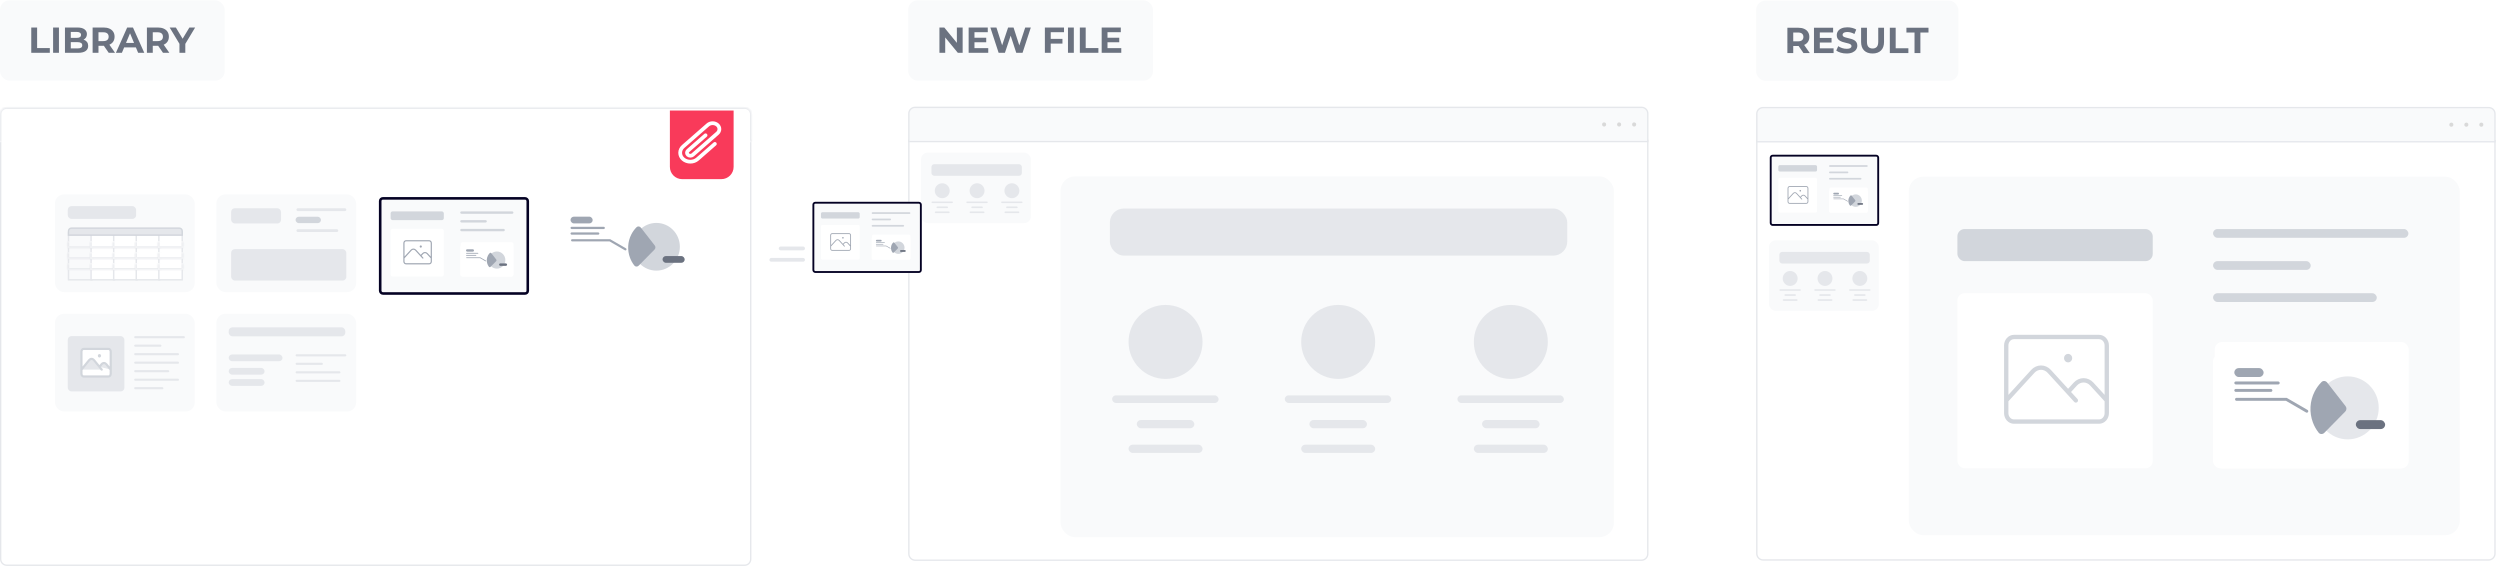 <svg width="1115" height="253" viewBox="0 0 1115 253" fill="none" xmlns="http://www.w3.org/2000/svg">
<rect y="0.157" width="100.207" height="35.805" rx="4.201" fill="#F9FAFB"/>
<path d="M13.943 23.56V12.267H16.556V21.43H22.218V23.56H13.943ZM23.679 23.56V12.267H26.292V23.56H23.679ZM28.972 23.56V12.267H34.489C35.909 12.267 36.974 12.536 37.684 13.074C38.404 13.611 38.765 14.321 38.765 15.203C38.765 15.795 38.62 16.311 38.329 16.752C38.039 17.182 37.641 17.515 37.135 17.752C36.63 17.989 36.049 18.107 35.393 18.107L35.7 17.446C36.409 17.446 37.038 17.564 37.587 17.8C38.136 18.026 38.56 18.365 38.861 18.817C39.173 19.269 39.329 19.822 39.329 20.479C39.329 21.447 38.947 22.205 38.184 22.753C37.42 23.291 36.296 23.56 34.812 23.56H28.972ZM31.57 21.592H34.619C35.296 21.592 35.807 21.484 36.151 21.269C36.506 21.043 36.684 20.688 36.684 20.204C36.684 19.731 36.506 19.381 36.151 19.156C35.807 18.919 35.296 18.801 34.619 18.801H31.376V16.897H34.167C34.801 16.897 35.285 16.79 35.619 16.574C35.963 16.349 36.135 16.01 36.135 15.558C36.135 15.117 35.963 14.789 35.619 14.574C35.285 14.348 34.801 14.235 34.167 14.235H31.57V21.592ZM41.308 23.56V12.267H46.196C47.207 12.267 48.078 12.434 48.809 12.767C49.541 13.09 50.105 13.558 50.503 14.171C50.901 14.784 51.1 15.515 51.1 16.365C51.1 17.204 50.901 17.93 50.503 18.543C50.105 19.145 49.541 19.607 48.809 19.93C48.078 20.253 47.207 20.414 46.196 20.414H42.76L43.921 19.269V23.56H41.308ZM48.487 23.56L45.664 19.462H48.455L51.31 23.56H48.487ZM43.921 19.559L42.76 18.333H46.051C46.858 18.333 47.46 18.161 47.858 17.817C48.256 17.462 48.455 16.978 48.455 16.365C48.455 15.741 48.256 15.257 47.858 14.913C47.46 14.569 46.858 14.396 46.051 14.396H42.76L43.921 13.154V19.559ZM51.687 23.56L56.72 12.267H59.301L64.351 23.56H61.608L57.478 13.59H58.511L54.365 23.56H51.687ZM54.203 21.14L54.897 19.156H60.705L61.415 21.14H54.203ZM65.522 23.56V12.267H70.411C71.422 12.267 72.293 12.434 73.024 12.767C73.755 13.09 74.32 13.558 74.718 14.171C75.116 14.784 75.315 15.515 75.315 16.365C75.315 17.204 75.116 17.93 74.718 18.543C74.32 19.145 73.755 19.607 73.024 19.93C72.293 20.253 71.422 20.414 70.411 20.414H66.974L68.136 19.269V23.56H65.522ZM72.701 23.56L69.878 19.462H72.669L75.525 23.56H72.701ZM68.136 19.559L66.974 18.333H70.265C71.072 18.333 71.674 18.161 72.072 17.817C72.47 17.462 72.669 16.978 72.669 16.365C72.669 15.741 72.47 15.257 72.072 14.913C71.674 14.569 71.072 14.396 70.265 14.396H66.974L68.136 13.154V19.559ZM80.035 23.56V18.946L80.632 20.527L75.663 12.267H78.438L82.245 18.607H80.648L84.471 12.267H87.037L82.068 20.527L82.648 18.946V23.56H80.035Z" fill="#6B7280"/>
<path d="M0.302 62.494H334.823V249.379C334.823 250.88 333.607 252.097 332.106 252.097H3.019C1.518 252.097 0.302 250.88 0.302 249.379V62.494Z" fill="white"/>
<path d="M0.302 62.494H334.823V249.379C334.823 250.88 333.607 252.097 332.106 252.097H3.019C1.518 252.097 0.302 250.88 0.302 249.379V62.494Z" stroke="#E5E7EB" stroke-width="0.604"/>
<g filter="url(#filter0_d_43_4157)">
<rect x="25" y="87.192" width="62.331" height="43.572" rx="4.015" fill="#F9FAFB"/>
</g>
<rect x="30.225" y="91.933" width="30.475" height="5.689" rx="1.631" fill="#E5E7EB"/>
<rect x="30.551" y="103.832" width="10.428" height="20.959" fill="#F9FAFB" stroke="#E5E7EB" stroke-width="0.652"/>
<rect x="40.624" y="103.832" width="10.428" height="20.959" fill="white" stroke="#E5E7EB" stroke-width="0.652"/>
<rect x="50.697" y="103.832" width="10.428" height="20.959" fill="white" stroke="#E5E7EB" stroke-width="0.652"/>
<rect x="60.77" y="103.833" width="10.428" height="20.959" fill="white" stroke="#E5E7EB" stroke-width="0.652"/>
<rect x="70.842" y="103.833" width="10.428" height="20.959" fill="white" stroke="#E5E7EB" stroke-width="0.652"/>
<mask id="path-11-inside-1_43_4157" fill="white">
<path d="M30.225 107.689H41.305V110.478H30.225V107.689Z"/>
</mask>
<path d="M30.225 107.689H41.305V110.478H30.225V107.689Z" fill="#F9FAFB"/>
<path d="M41.305 110.478V111.132H41.959V110.478H41.305ZM30.225 110.478H29.571V111.132H30.225V110.478ZM40.651 107.689V110.478H41.959V107.689H40.651ZM41.305 109.824H30.225V111.132H41.305V109.824ZM30.879 110.478V107.689H29.571V110.478H30.879Z" fill="#E5E7EB" mask="url(#path-11-inside-1_43_4157)"/>
<mask id="path-13-inside-2_43_4157" fill="white">
<path d="M40.298 107.689H51.378V110.478H40.298V107.689Z"/>
</mask>
<path d="M40.298 107.689H51.378V110.478H40.298V107.689Z" fill="white"/>
<path d="M51.378 110.478V111.132H52.032V110.478H51.378ZM40.298 110.478H39.644V111.132H40.298V110.478ZM50.724 107.689V110.478H52.032V107.689H50.724ZM51.378 109.824H40.298V111.132H51.378V109.824ZM40.952 110.478V107.689H39.644V110.478H40.952Z" fill="#E5E7EB" mask="url(#path-13-inside-2_43_4157)"/>
<mask id="path-15-inside-3_43_4157" fill="white">
<path d="M50.371 107.689H61.451V110.478H50.371V107.689Z"/>
</mask>
<path d="M50.371 107.689H61.451V110.478H50.371V107.689Z" fill="white"/>
<path d="M61.451 110.478V111.132H62.105V110.478H61.451ZM50.371 110.478H49.717V111.132H50.371V110.478ZM60.797 107.689V110.478H62.105V107.689H60.797ZM61.451 109.824H50.371V111.132H61.451V109.824ZM51.025 110.478V107.689H49.717V110.478H51.025Z" fill="#E5E7EB" mask="url(#path-15-inside-3_43_4157)"/>
<mask id="path-17-inside-4_43_4157" fill="white">
<path d="M60.444 107.689H71.524V110.478H60.444V107.689Z"/>
</mask>
<path d="M60.444 107.689H71.524V110.478H60.444V107.689Z" fill="white"/>
<path d="M71.524 110.478V111.132H72.178V110.478H71.524ZM60.444 110.478H59.789V111.132H60.444V110.478ZM70.869 107.689V110.478H72.178V107.689H70.869ZM71.524 109.824H60.444V111.132H71.524V109.824ZM61.098 110.478V107.689H59.789V110.478H61.098Z" fill="#E5E7EB" mask="url(#path-17-inside-4_43_4157)"/>
<mask id="path-19-inside-5_43_4157" fill="white">
<path d="M70.516 107.689H81.596V110.478H70.516V107.689Z"/>
</mask>
<path d="M70.516 107.689H81.596V110.478H70.516V107.689Z" fill="white"/>
<path d="M81.596 110.478V111.132H82.25V110.478H81.596ZM70.516 110.478H69.862V111.132H70.516V110.478ZM80.942 107.689V110.478H82.25V107.689H80.942ZM81.596 109.824H70.516V111.132H81.596V109.824ZM71.17 110.478V107.689H69.862V110.478H71.17Z" fill="#E5E7EB" mask="url(#path-19-inside-5_43_4157)"/>
<mask id="path-21-inside-6_43_4157" fill="white">
<path d="M30.225 112.569H41.305V115.358H30.225V112.569Z"/>
</mask>
<path d="M30.225 112.569H41.305V115.358H30.225V112.569Z" fill="#F9FAFB"/>
<path d="M41.305 115.358V116.012H41.959V115.358H41.305ZM30.225 115.358H29.571V116.012H30.225V115.358ZM40.651 112.569V115.358H41.959V112.569H40.651ZM41.305 114.703H30.225V116.012H41.305V114.703ZM30.879 115.358V112.569H29.571V115.358H30.879Z" fill="#E5E7EB" mask="url(#path-21-inside-6_43_4157)"/>
<mask id="path-23-inside-7_43_4157" fill="white">
<path d="M40.298 112.569H51.378V115.358H40.298V112.569Z"/>
</mask>
<path d="M40.298 112.569H51.378V115.358H40.298V112.569Z" fill="white"/>
<path d="M51.378 115.358V116.012H52.032V115.358H51.378ZM40.298 115.358H39.644V116.012H40.298V115.358ZM50.724 112.569V115.358H52.032V112.569H50.724ZM51.378 114.704H40.298V116.012H51.378V114.704ZM40.952 115.358V112.569H39.644V115.358H40.952Z" fill="#E5E7EB" mask="url(#path-23-inside-7_43_4157)"/>
<mask id="path-25-inside-8_43_4157" fill="white">
<path d="M50.371 112.569H61.451V115.358H50.371V112.569Z"/>
</mask>
<path d="M50.371 112.569H61.451V115.358H50.371V112.569Z" fill="white"/>
<path d="M61.451 115.358V116.012H62.105V115.358H61.451ZM50.371 115.358H49.717V116.012H50.371V115.358ZM60.797 112.569V115.358H62.105V112.569H60.797ZM61.451 114.704H50.371V116.012H61.451V114.704ZM51.025 115.358V112.569H49.717V115.358H51.025Z" fill="#E5E7EB" mask="url(#path-25-inside-8_43_4157)"/>
<mask id="path-27-inside-9_43_4157" fill="white">
<path d="M60.444 112.569H71.524V115.358H60.444V112.569Z"/>
</mask>
<path d="M60.444 112.569H71.524V115.358H60.444V112.569Z" fill="white"/>
<path d="M71.524 115.358V116.012H72.178V115.358H71.524ZM60.444 115.358H59.789V116.012H60.444V115.358ZM70.869 112.569V115.358H72.178V112.569H70.869ZM71.524 114.704H60.444V116.012H71.524V114.704ZM61.098 115.358V112.569H59.789V115.358H61.098Z" fill="#E5E7EB" mask="url(#path-27-inside-9_43_4157)"/>
<mask id="path-29-inside-10_43_4157" fill="white">
<path d="M70.516 112.569H81.596V115.358H70.516V112.569Z"/>
</mask>
<path d="M70.516 112.569H81.596V115.358H70.516V112.569Z" fill="white"/>
<path d="M81.596 115.358V116.012H82.25V115.358H81.596ZM70.516 115.358H69.862V116.012H70.516V115.358ZM80.942 112.569V115.358H82.25V112.569H80.942ZM81.596 114.704H70.516V116.012H81.596V114.704ZM71.17 115.358V112.569H69.862V115.358H71.17Z" fill="#E5E7EB" mask="url(#path-29-inside-10_43_4157)"/>
<mask id="path-31-inside-11_43_4157" fill="white">
<path d="M30.225 117.449H41.305V120.237H30.225V117.449Z"/>
</mask>
<path d="M30.225 117.449H41.305V120.237H30.225V117.449Z" fill="#F9FAFB"/>
<path d="M41.305 120.237V120.891H41.959V120.237H41.305ZM30.225 120.237H29.571V120.891H30.225V120.237ZM40.651 117.449V120.237H41.959V117.449H40.651ZM41.305 119.583H30.225V120.891H41.305V119.583ZM30.879 120.237V117.449H29.571V120.237H30.879Z" fill="#E5E7EB" mask="url(#path-31-inside-11_43_4157)"/>
<mask id="path-33-inside-12_43_4157" fill="white">
<path d="M40.298 117.449H51.378V120.237H40.298V117.449Z"/>
</mask>
<path d="M40.298 117.449H51.378V120.237H40.298V117.449Z" fill="white"/>
<path d="M51.378 120.237V120.891H52.032V120.237H51.378ZM40.298 120.237H39.644V120.891H40.298V120.237ZM50.724 117.449V120.237H52.032V117.449H50.724ZM51.378 119.583H40.298V120.891H51.378V119.583ZM40.952 120.237V117.449H39.644V120.237H40.952Z" fill="#E5E7EB" mask="url(#path-33-inside-12_43_4157)"/>
<mask id="path-35-inside-13_43_4157" fill="white">
<path d="M50.371 117.449H61.451V120.237H50.371V117.449Z"/>
</mask>
<path d="M50.371 117.449H61.451V120.237H50.371V117.449Z" fill="white"/>
<path d="M61.451 120.237V120.891H62.105V120.237H61.451ZM50.371 120.237H49.717V120.891H50.371V120.237ZM60.797 117.449V120.237H62.105V117.449H60.797ZM61.451 119.583H50.371V120.891H61.451V119.583ZM51.025 120.237V117.449H49.717V120.237H51.025Z" fill="#E5E7EB" mask="url(#path-35-inside-13_43_4157)"/>
<mask id="path-37-inside-14_43_4157" fill="white">
<path d="M60.444 117.449H71.524V120.237H60.444V117.449Z"/>
</mask>
<path d="M60.444 117.449H71.524V120.237H60.444V117.449Z" fill="white"/>
<path d="M71.524 120.237V120.891H72.178V120.237H71.524ZM60.444 120.237H59.789V120.891H60.444V120.237ZM70.869 117.449V120.237H72.178V117.449H70.869ZM71.524 119.583H60.444V120.891H71.524V119.583ZM61.098 120.237V117.449H59.789V120.237H61.098Z" fill="#E5E7EB" mask="url(#path-37-inside-14_43_4157)"/>
<mask id="path-39-inside-15_43_4157" fill="white">
<path d="M70.516 117.449H81.596V120.237H70.516V117.449Z"/>
</mask>
<path d="M70.516 117.449H81.596V120.237H70.516V117.449Z" fill="white"/>
<path d="M81.596 120.237V120.891H82.25V120.237H81.596ZM70.516 120.237H69.862V120.891H70.516V120.237ZM80.942 117.449V120.237H82.25V117.449H80.942ZM81.596 119.583H70.516V120.891H81.596V119.583ZM71.17 120.237V117.449H69.862V120.237H71.17Z" fill="#E5E7EB" mask="url(#path-39-inside-15_43_4157)"/>
<path d="M31.856 101.741H79.965C80.686 101.741 81.27 102.325 81.27 103.046V104.881H30.551V103.046C30.551 102.325 31.135 101.741 31.856 101.741Z" fill="#E5E7EB" stroke="#D2D6DC" stroke-width="0.652"/>
<g filter="url(#filter1_d_43_4157)">
<rect x="96.994" y="87.192" width="62.331" height="43.572" rx="4.015" fill="#F9FAFB"/>
</g>
<rect x="103.089" y="92.882" width="22.25" height="6.786" rx="1.631" fill="#E5E7EB"/>
<rect x="131.822" y="96.673" width="11.319" height="2.844" rx="1.422" fill="#D2D6DC"/>
<rect x="103.089" y="111.12" width="51.371" height="13.997" rx="1.631" fill="#E5E7EB"/>
<rect x="132.21" y="92.881" width="22.25" height="1.272" rx="0.636" fill="#E5E7EB"/>
<rect x="132.21" y="102.212" width="18.651" height="1.272" rx="0.636" fill="#E5E7EB"/>
<g filter="url(#filter2_d_43_4157)">
<rect x="168.988" y="87.192" width="66.974" height="43.572" rx="1.758" fill="#F9FAFB"/>
<rect x="169.565" y="87.769" width="65.82" height="42.418" rx="1.181" stroke="#040123" stroke-width="1.154"/>
</g>
<rect x="174.22" y="94.278" width="23.72" height="3.897" rx="0.879" fill="#D2D6DC"/>
<rect x="174.22" y="102.07" width="23.72" height="21.255" rx="0.879" fill="white"/>
<rect x="205.253" y="109.497" width="23.666" height="13.832" rx="0.879" fill="white"/>
<rect x="205.265" y="94.278" width="23.72" height="1.063" rx="0.531" fill="#D2D6DC"/>
<rect x="205.265" y="98.174" width="11.86" height="1.063" rx="0.531" fill="#D2D6DC"/>
<rect x="205.265" y="102.07" width="19.883" height="1.063" rx="0.531" fill="#D2D6DC"/>
<path d="M180.15 115.089L183.38 111.556C183.511 111.413 183.666 111.299 183.837 111.222C184.008 111.144 184.191 111.105 184.376 111.105C184.561 111.105 184.744 111.144 184.915 111.222C185.086 111.299 185.242 111.413 185.372 111.556L188.602 115.089M187.663 114.062L188.545 113.097C188.676 112.954 188.832 112.84 189.002 112.763C189.173 112.685 189.357 112.645 189.542 112.645C189.727 112.645 189.91 112.685 190.081 112.763C190.252 112.84 190.407 112.954 190.538 113.097L192.359 115.089M181.089 117.657H191.42C191.669 117.657 191.908 117.549 192.084 117.356C192.26 117.164 192.359 116.903 192.359 116.63V108.412C192.359 108.139 192.26 107.878 192.084 107.685C191.908 107.493 191.669 107.384 191.42 107.384H181.089C180.84 107.384 180.601 107.493 180.425 107.685C180.249 107.878 180.15 108.139 180.15 108.412V116.63C180.15 116.903 180.249 117.164 180.425 117.356C180.601 117.549 180.84 117.657 181.089 117.657ZM187.663 109.953H187.668V109.958H187.663V109.953ZM187.898 109.953C187.898 110.021 187.873 110.086 187.829 110.134C187.785 110.182 187.726 110.209 187.663 110.209C187.601 110.209 187.541 110.182 187.497 110.134C187.453 110.086 187.428 110.021 187.428 109.953C187.428 109.884 187.453 109.819 187.497 109.771C187.541 109.723 187.601 109.696 187.663 109.696C187.726 109.696 187.785 109.723 187.829 109.771C187.873 109.819 187.898 109.884 187.898 109.953V109.953Z" stroke="#9FA6B2" stroke-width="0.527" stroke-linecap="round" stroke-linejoin="round"/>
<g filter="url(#filter3_d_43_4157)">
<rect x="205.253" y="107.768" width="23.553" height="15.356" rx="0.91" fill="white"/>
</g>
<ellipse cx="221.616" cy="115.99" rx="3.767" ry="3.826" transform="rotate(-180 221.616 115.99)" fill="#D2D6DC"/>
<path d="M218.776 119.02C218.58 119.219 218.257 119.22 218.085 119.001C217.791 118.629 217.556 118.212 217.389 117.764C217.161 117.157 217.063 116.508 217.1 115.86C217.137 115.211 217.308 114.578 217.603 114.002C217.821 113.577 218.101 113.191 218.435 112.855C218.631 112.658 218.952 112.696 219.123 112.916L221.356 115.78C221.511 115.978 221.494 116.26 221.318 116.438L218.776 119.02Z" fill="#9FA6B2"/>
<rect x="207.846" y="111.161" width="3.556" height="1.083" rx="0.542" fill="#9FA6B2"/>
<rect x="222.604" y="117.48" width="3.556" height="1.083" rx="0.542" fill="#6B7280"/>
<rect x="207.937" y="112.876" width="5.331" height="0.181" rx="0.09" fill="#E5E7EB" stroke="#9FA6B2" stroke-width="0.181"/>
<rect x="207.937" y="113.779" width="4.442" height="0.181" rx="0.09" fill="#E5E7EB" stroke="#9FA6B2" stroke-width="0.181"/>
<path d="M208.113 114.952H214.158L216.647 116.397" stroke="#9FA6B2" stroke-width="0.358" stroke-linecap="round"/>
<g filter="url(#filter4_d_43_4157)">
<rect x="245.902" y="87.646" width="66.668" height="42.532" rx="2.532" fill="white"/>
</g>
<ellipse cx="292.743" cy="110.059" rx="10.476" ry="10.639" transform="rotate(-180 292.743 110.059)" fill="#D2D6DC"/>
<path d="M284.844 118.485C284.299 119.038 283.401 119.042 282.921 118.432C282.106 117.397 281.452 116.237 280.986 114.992C280.353 113.304 280.079 111.499 280.182 109.696C280.284 107.893 280.762 106.132 281.582 104.53C282.187 103.349 282.967 102.274 283.894 101.341C284.441 100.791 285.333 100.899 285.81 101.51L292.019 109.475C292.448 110.025 292.403 110.808 291.914 111.305L284.844 118.485Z" fill="#9FA6B2"/>
<rect x="254.45" y="96.628" width="9.889" height="3.013" rx="1.506" fill="#9FA6B2"/>
<rect x="295.489" y="114.203" width="9.889" height="3.013" rx="1.506" fill="#6B7280"/>
<rect x="254.45" y="101.147" width="15.328" height="1.004" rx="0.502" fill="#9FA6B2"/>
<rect x="254.45" y="103.658" width="12.856" height="1.004" rx="0.502" fill="#9FA6B2"/>
<path d="M255.191 107.173H272.002L278.925 111.19" stroke="#9FA6B2" stroke-width="0.997" stroke-linecap="round"/>
<g filter="url(#filter5_d_43_4157)">
<rect x="25" y="140.428" width="62.331" height="43.572" rx="4.015" fill="#F9FAFB"/>
</g>
<rect x="59.828" y="149.909" width="22.638" height="0.948" rx="0.474" fill="#E5E7EB"/>
<rect x="59.828" y="161.286" width="20.026" height="0.948" rx="0.474" fill="#E5E7EB"/>
<rect x="59.828" y="153.702" width="12.19" height="0.948" rx="0.474" fill="#E5E7EB"/>
<rect x="59.828" y="165.079" width="15.673" height="0.948" rx="0.474" fill="#E5E7EB"/>
<rect x="59.828" y="157.494" width="20.026" height="0.948" rx="0.474" fill="#E5E7EB"/>
<rect x="59.828" y="168.872" width="20.026" height="0.948" rx="0.474" fill="#E5E7EB"/>
<rect x="59.828" y="172.664" width="13.061" height="0.948" rx="0.474" fill="#E5E7EB"/>
<rect x="30.225" y="149.909" width="25.25" height="24.651" rx="1.631" fill="#E5E7EB"/>
<path d="M36.319 164.842L39.775 160.603C39.915 160.431 40.081 160.295 40.264 160.202C40.447 160.109 40.642 160.061 40.84 160.061C41.038 160.061 41.234 160.109 41.417 160.202C41.6 160.295 41.766 160.431 41.906 160.603L45.361 164.842M44.357 163.609L45.3 162.452C45.44 162.28 45.606 162.144 45.789 162.051C45.972 161.958 46.168 161.91 46.366 161.91C46.564 161.91 46.76 161.958 46.943 162.051C47.126 162.144 47.292 162.28 47.432 162.452L49.38 164.842M37.324 167.923H48.375C48.642 167.923 48.897 167.794 49.086 167.562C49.274 167.331 49.38 167.018 49.38 166.691V156.83C49.38 156.504 49.274 156.19 49.086 155.959C48.897 155.728 48.642 155.598 48.375 155.598H37.324C37.058 155.598 36.802 155.728 36.614 155.959C36.425 156.19 36.319 156.504 36.319 156.83V166.691C36.319 167.018 36.425 167.331 36.614 167.562C36.802 167.794 37.058 167.923 37.324 167.923ZM44.357 158.679H44.362V158.686H44.357V158.679ZM44.608 158.679C44.608 158.761 44.581 158.839 44.534 158.897C44.487 158.955 44.423 158.987 44.357 158.987C44.29 158.987 44.226 158.955 44.179 158.897C44.132 158.839 44.106 158.761 44.106 158.679C44.106 158.598 44.132 158.519 44.179 158.461C44.226 158.404 44.29 158.371 44.357 158.371C44.423 158.371 44.487 158.404 44.534 158.461C44.581 158.519 44.608 158.598 44.608 158.679V158.679Z" fill="white"/>
<path d="M36.319 164.842L39.775 160.603C39.915 160.431 40.081 160.295 40.264 160.202C40.447 160.109 40.642 160.061 40.84 160.061C41.038 160.061 41.234 160.109 41.417 160.202C41.6 160.295 41.766 160.431 41.906 160.603L45.361 164.842M44.357 163.609L45.3 162.452C45.44 162.28 45.606 162.144 45.789 162.051C45.972 161.958 46.168 161.91 46.366 161.91C46.564 161.91 46.76 161.958 46.943 162.051C47.126 162.144 47.292 162.28 47.432 162.452L49.38 164.842M37.324 167.923H48.375C48.642 167.923 48.897 167.794 49.086 167.562C49.274 167.331 49.38 167.018 49.38 166.691V156.83C49.38 156.504 49.274 156.19 49.086 155.959C48.897 155.728 48.642 155.598 48.375 155.598H37.324C37.058 155.598 36.802 155.728 36.614 155.959C36.425 156.19 36.319 156.504 36.319 156.83V166.691C36.319 167.018 36.425 167.331 36.614 167.562C36.802 167.794 37.058 167.923 37.324 167.923ZM44.357 158.679H44.362V158.686H44.357V158.679ZM44.608 158.679C44.608 158.761 44.581 158.839 44.534 158.897C44.487 158.955 44.423 158.987 44.357 158.987C44.29 158.987 44.226 158.955 44.179 158.897C44.132 158.839 44.106 158.761 44.106 158.679C44.106 158.598 44.132 158.519 44.179 158.461C44.226 158.404 44.29 158.371 44.357 158.371C44.423 158.371 44.487 158.404 44.534 158.461C44.581 158.519 44.608 158.598 44.608 158.679V158.679Z" stroke="#D2D6DC" stroke-width="0.979" stroke-linecap="round" stroke-linejoin="round"/>
<g filter="url(#filter6_d_43_4157)">
<rect x="96.994" y="140.428" width="62.331" height="43.572" rx="4.015" fill="#F9FAFB"/>
</g>
<rect x="102" y="146" width="52" height="4" rx="1.631" fill="#E5E7EB"/>
<rect x="102" y="158.091" width="24" height="3" rx="1.5" fill="#E5E7EB"/>
<rect x="102" y="164.091" width="16" height="3" rx="1.5" fill="#E5E7EB"/>
<rect x="102" y="169.091" width="16" height="3" rx="1.5" fill="#E5E7EB"/>
<rect x="131.823" y="158" width="22.638" height="0.948" rx="0.474" fill="#E5E7EB"/>
<rect x="131.823" y="169.377" width="20.026" height="0.948" rx="0.474" fill="#E5E7EB"/>
<rect x="131.823" y="161.793" width="12.19" height="0.948" rx="0.474" fill="#E5E7EB"/>
<rect x="131.823" y="165.585" width="20.026" height="0.948" rx="0.474" fill="#E5E7EB"/>
<mask id="path-93-inside-16_43_4157" fill="white">
<path d="M0 50.981C0 49.314 1.352 47.962 3.019 47.962H332.106C333.773 47.962 335.125 49.314 335.125 50.981V63.378H0V50.981Z"/>
</mask>
<path d="M0 50.981C0 49.314 1.352 47.962 3.019 47.962H332.106C333.773 47.962 335.125 49.314 335.125 50.981V63.378H0V50.981Z" fill="white"/>
<path d="M-0.601 50.981C-0.601 48.982 1.02 47.361 3.019 47.361H332.106C334.105 47.361 335.726 48.982 335.726 50.981L334.524 50.981C334.524 49.646 333.441 48.563 332.106 48.563H3.019C1.684 48.563 0.601 49.646 0.601 50.981L-0.601 50.981ZM335.125 63.378H0H335.125ZM-0.601 63.378V50.981C-0.601 48.982 1.02 47.361 3.019 47.361L3.019 48.563C1.684 48.563 0.601 49.646 0.601 50.981V63.378H-0.601ZM332.106 47.361C334.105 47.361 335.726 48.982 335.726 50.981V63.378H334.524V50.981C334.524 49.646 333.441 48.563 332.106 48.563L332.106 47.361Z" fill="#E5E7EB" mask="url(#path-93-inside-16_43_4157)"/>
<g filter="url(#filter7_d_43_4157)">
<path d="M297.678 48.195H326.1V73.338C326.1 76.356 323.653 78.804 320.634 78.804H303.144C300.125 78.804 297.678 76.356 297.678 73.338V48.195Z" fill="#F93A5A"/>
</g>
<path d="M318.828 64.178L311.086 70.954C310.237 71.697 309.085 72.114 307.884 72.114C306.683 72.114 305.531 71.697 304.681 70.954C303.832 70.21 303.355 69.202 303.355 68.151C303.355 67.1 303.832 66.092 304.681 65.349L315.691 55.713C315.972 55.468 316.305 55.273 316.671 55.141C317.038 55.008 317.43 54.94 317.827 54.94C318.223 54.94 318.616 55.008 318.982 55.141C319.349 55.274 319.681 55.469 319.962 55.714C320.242 55.959 320.464 56.251 320.616 56.572C320.768 56.892 320.846 57.236 320.846 57.583C320.845 57.93 320.767 58.273 320.615 58.594C320.464 58.914 320.241 59.206 319.961 59.451L308.942 69.094M308.942 69.094L308.952 69.085M308.942 69.094C308.657 69.333 308.275 69.464 307.879 69.46C307.483 69.456 307.105 69.315 306.826 69.069C306.547 68.823 306.39 68.491 306.388 68.144C306.387 67.798 306.541 67.465 306.817 67.217L314.677 60.338" stroke="white" stroke-width="1.674" stroke-linecap="round" stroke-linejoin="round"/>
<rect x="405.043" y="0.157" width="109.207" height="35.805" rx="4.201" fill="#F9FAFB"/>
<path d="M418.985 23.56V12.267H421.147L427.81 20.398H426.761V12.267H429.342V23.56H427.197L420.518 15.429H421.566V23.56H418.985ZM434.418 16.816H439.855V18.849H434.418V16.816ZM434.611 21.463H440.758V23.56H432.014V12.267H440.548V14.364H434.611V21.463ZM445.39 23.56L441.696 12.267H444.406L447.616 22.269H446.261L449.617 12.267H452.037L455.263 22.269H453.956L457.248 12.267H459.748L456.054 23.56H453.247L450.391 14.784H451.133L448.197 23.56H445.39ZM468.432 17.349H473.853V19.446H468.432V17.349ZM468.626 23.56H466.012V12.267H474.546V14.364H468.626V23.56ZM476.316 23.56V12.267H478.929V23.56H476.316ZM481.609 23.56V12.267H484.222V21.43H489.885V23.56H481.609ZM493.749 16.816H499.186V18.849H493.749V16.816ZM493.943 21.463H500.089V23.56H491.345V12.267H499.879V14.364H493.943V21.463Z" fill="#6B7280"/>
<g clip-path="url(#clip0_43_4157)">
<g clip-path="url(#clip1_43_4157)">
<path d="M405.348 62.486H734.915V247.007C734.915 248.578 733.64 249.853 732.069 249.853H408.194C406.622 249.853 405.348 248.578 405.348 247.007V62.486Z" fill="white" stroke="#E5E7EB" stroke-width="0.61"/>
<g filter="url(#filter8_d_43_4157)">
<rect x="473" y="75.517" width="246.799" height="160.902" rx="6.453" fill="#F9FAFB"/>
</g>
<rect x="495" y="93" width="204" height="21" rx="6.237" fill="#E5E7EB"/>
</g>
<g filter="url(#filter9_d_43_4157)">
<rect x="411.14" y="68.419" width="49" height="31.457" rx="3.025" fill="#F9FAFB"/>
</g>
<rect x="415.426" y="73.228" width="40.318" height="5.178" rx="1.229" fill="#E5E7EB"/>
<circle cx="420.234" cy="85.064" r="3.329" fill="#E5E7EB"/>
<rect x="415.426" y="89.873" width="9.583" height="0.684" rx="0.342" fill="#E5E7EB"/>
<rect x="417.645" y="92.092" width="5.178" height="0.74" rx="0.37" fill="#E5E7EB"/>
<rect x="416.905" y="94.312" width="6.658" height="0.74" rx="0.37" fill="#E5E7EB"/>
<circle cx="435.77" cy="85.064" r="3.329" fill="#E5E7EB"/>
<rect x="430.961" y="89.873" width="9.583" height="0.684" rx="0.342" fill="#E5E7EB"/>
<rect x="433.18" y="92.092" width="5.178" height="0.74" rx="0.37" fill="#E5E7EB"/>
<rect x="432.441" y="94.312" width="6.658" height="0.74" rx="0.37" fill="#E5E7EB"/>
<circle cx="451.305" cy="85.064" r="3.329" fill="#E5E7EB"/>
<rect x="446.496" y="89.873" width="9.583" height="0.684" rx="0.342" fill="#E5E7EB"/>
<rect x="448.716" y="92.092" width="5.178" height="0.74" rx="0.37" fill="#E5E7EB"/>
<rect x="447.976" y="94.312" width="6.658" height="0.74" rx="0.37" fill="#E5E7EB"/>
<path d="M405.348 50.624C405.348 49.108 406.576 47.88 408.091 47.88H732.171C733.686 47.88 734.915 49.108 734.915 50.624V63.147H405.348V50.624Z" fill="#F9FAFB"/>
<path d="M405.348 50.624C405.348 49.108 406.576 47.88 408.091 47.88H732.171C733.686 47.88 734.915 49.108 734.915 50.624V63.147H405.348V50.624Z" stroke="#E5E7EB" stroke-width="0.61"/>
<ellipse cx="715.438" cy="55.513" rx="0.908" ry="0.922" fill="#D9D9D9"/>
<ellipse cx="722.131" cy="55.513" rx="0.908" ry="0.922" fill="#D9D9D9"/>
<ellipse cx="728.824" cy="55.513" rx="0.908" ry="0.922" fill="#D9D9D9"/>
</g>
<g clip-path="url(#clip2_43_4157)">
<g clip-path="url(#clip3_43_4157)">
<path d="M783.533 62.576H1112.76V246.904C1112.76 248.474 1111.48 249.747 1109.91 249.747H786.376C784.806 249.747 783.533 248.474 783.533 246.904V62.576Z" fill="white" stroke="#E5E7EB" stroke-width="0.609"/>
</g>
<g filter="url(#filter10_d_43_4157)">
<rect x="789.32" y="68.504" width="48.776" height="31.733" rx="1.28" fill="#F9FAFB"/>
<rect x="789.74" y="68.924" width="47.936" height="30.893" rx="0.86" stroke="#040123" stroke-width="0.84"/>
</g>
<rect x="793.13" y="73.664" width="17.275" height="2.838" rx="0.64" fill="#D2D6DC"/>
<rect x="793.13" y="79.339" width="17.275" height="15.479" rx="0.64" fill="white"/>
<rect x="815.731" y="84.748" width="17.236" height="10.074" rx="0.64" fill="white"/>
<rect x="815.74" y="73.664" width="17.275" height="0.774" rx="0.387" fill="#D2D6DC"/>
<rect x="815.74" y="76.501" width="8.637" height="0.774" rx="0.387" fill="#D2D6DC"/>
<rect x="815.74" y="79.339" width="14.48" height="0.774" rx="0.387" fill="#D2D6DC"/>
<path d="M797.449 88.82L799.802 86.247C799.897 86.143 800.01 86.06 800.134 86.004C800.259 85.947 800.392 85.918 800.527 85.918C800.662 85.918 800.795 85.947 800.92 86.004C801.044 86.06 801.157 86.143 801.252 86.247L803.605 88.82M802.921 88.072L803.563 87.369C803.659 87.265 803.772 87.183 803.896 87.126C804.021 87.07 804.154 87.041 804.289 87.041C804.424 87.041 804.557 87.07 804.681 87.126C804.806 87.183 804.919 87.265 805.014 87.369L806.341 88.82M798.133 90.691H805.657C805.838 90.691 806.012 90.612 806.14 90.472C806.269 90.331 806.341 90.141 806.341 89.943V83.957C806.341 83.759 806.269 83.568 806.14 83.428C806.012 83.288 805.838 83.209 805.657 83.209H798.133C797.952 83.209 797.778 83.288 797.65 83.428C797.521 83.568 797.449 83.759 797.449 83.957V89.943C797.449 90.141 797.521 90.331 797.65 90.472C797.778 90.612 797.952 90.691 798.133 90.691ZM802.921 85.079H802.925V85.083H802.921V85.079ZM803.092 85.079C803.092 85.129 803.074 85.177 803.042 85.212C803.01 85.247 802.966 85.266 802.921 85.266C802.876 85.266 802.832 85.247 802.8 85.212C802.768 85.177 802.75 85.129 802.75 85.079C802.75 85.03 802.768 84.982 802.8 84.947C802.832 84.912 802.876 84.892 802.921 84.892C802.966 84.892 803.01 84.912 803.042 84.947C803.074 84.982 803.092 85.03 803.092 85.079V85.079Z" stroke="#9FA6B2" stroke-width="0.384" stroke-linecap="round" stroke-linejoin="round"/>
<g filter="url(#filter11_d_43_4157)">
<rect x="815.731" y="83.489" width="17.154" height="11.183" rx="0.663" fill="white"/>
</g>
<ellipse cx="827.648" cy="89.477" rx="2.744" ry="2.786" transform="rotate(-180 827.648 89.477)" fill="#D2D6DC"/>
<path d="M825.58 91.683C825.437 91.828 825.202 91.829 825.076 91.67C824.863 91.398 824.692 91.095 824.569 90.769C824.404 90.327 824.332 89.854 824.359 89.382C824.386 88.909 824.511 88.448 824.726 88.029C824.884 87.719 825.088 87.438 825.331 87.194C825.474 87.05 825.708 87.078 825.833 87.238L827.459 89.324C827.571 89.468 827.56 89.673 827.431 89.803L825.58 91.683Z" fill="#9FA6B2"/>
<rect x="817.62" y="85.96" width="2.59" height="0.789" rx="0.395" fill="#9FA6B2"/>
<rect x="828.368" y="90.562" width="2.59" height="0.789" rx="0.395" fill="#6B7280"/>
<rect x="817.686" y="87.209" width="3.883" height="0.132" rx="0.066" fill="#E5E7EB" stroke="#9FA6B2" stroke-width="0.132"/>
<rect x="817.686" y="87.866" width="3.235" height="0.132" rx="0.066" fill="#E5E7EB" stroke="#9FA6B2" stroke-width="0.132"/>
<path d="M817.814 88.721H822.217L824.03 89.773" stroke="#9FA6B2" stroke-width="0.261" stroke-linecap="round"/>
<g filter="url(#filter12_d_43_4157)">
<rect x="789.32" y="107.546" width="49" height="31.457" rx="3.025" fill="#F9FAFB"/>
</g>
<rect x="793.605" y="112.354" width="40.318" height="5.178" rx="1.229" fill="#E5E7EB"/>
<circle cx="798.414" cy="124.191" r="3.329" fill="#E5E7EB"/>
<rect x="793.605" y="129" width="9.583" height="0.684" rx="0.342" fill="#E5E7EB"/>
<rect x="795.825" y="131.219" width="5.178" height="0.74" rx="0.37" fill="#E5E7EB"/>
<rect x="795.085" y="133.438" width="6.658" height="0.74" rx="0.37" fill="#E5E7EB"/>
<circle cx="813.949" cy="124.191" r="3.329" fill="#E5E7EB"/>
<rect x="809.141" y="129" width="9.583" height="0.684" rx="0.342" fill="#E5E7EB"/>
<rect x="811.36" y="131.219" width="5.178" height="0.74" rx="0.37" fill="#E5E7EB"/>
<rect x="810.62" y="133.438" width="6.658" height="0.74" rx="0.37" fill="#E5E7EB"/>
<circle cx="829.485" cy="124.191" r="3.329" fill="#E5E7EB"/>
<rect x="824.676" y="129" width="9.583" height="0.684" rx="0.342" fill="#E5E7EB"/>
<rect x="826.896" y="131.219" width="5.178" height="0.74" rx="0.37" fill="#E5E7EB"/>
<rect x="826.156" y="133.438" width="6.658" height="0.74" rx="0.37" fill="#E5E7EB"/>
<path d="M783.533 50.726C783.533 49.213 784.76 47.986 786.274 47.986H1110.01C1111.53 47.986 1112.76 49.213 1112.76 50.726V63.236H783.533V50.726Z" fill="#F9FAFB"/>
<path d="M783.533 50.726C783.533 49.213 784.76 47.986 786.274 47.986H1110.01C1111.53 47.986 1112.76 49.213 1112.76 50.726V63.236H783.533V50.726Z" stroke="#E5E7EB" stroke-width="0.609"/>
<ellipse cx="1093.3" cy="55.611" rx="0.907" ry="0.921" fill="#D9D9D9"/>
<ellipse cx="1099.99" cy="55.611" rx="0.907" ry="0.921" fill="#D9D9D9"/>
<ellipse cx="1106.67" cy="55.611" rx="0.907" ry="0.921" fill="#D9D9D9"/>
</g>
<g filter="url(#filter13_d_43_4157)">
<rect x="851.319" y="76.228" width="245.728" height="159.867" rx="6.449" fill="#F9FAFB"/>
</g>
<rect x="783.229" y="0.263" width="90.207" height="35.805" rx="4.201" fill="#F9FAFB"/>
<path d="M797.171 23.666V12.373H802.059C803.07 12.373 803.942 12.54 804.673 12.873C805.404 13.196 805.969 13.664 806.367 14.277C806.765 14.89 806.964 15.621 806.964 16.471C806.964 17.31 806.765 18.035 806.367 18.649C805.969 19.251 805.404 19.713 804.673 20.036C803.942 20.359 803.07 20.52 802.059 20.52H798.623L799.785 19.375V23.666H797.171ZM804.35 23.666L801.527 19.568H804.318L807.173 23.666H804.35ZM799.785 19.665L798.623 18.439H801.914C802.721 18.439 803.323 18.267 803.721 17.923C804.119 17.568 804.318 17.084 804.318 16.471C804.318 15.847 804.119 15.363 803.721 15.019C803.323 14.675 802.721 14.502 801.914 14.502H798.623L799.785 13.26V19.665ZM811.438 16.922H816.875V18.955H811.438V16.922ZM811.632 21.569H817.778V23.666H809.034V12.373H817.568V14.47H811.632V21.569ZM823.568 23.859C822.665 23.859 821.799 23.741 820.971 23.504C820.143 23.257 819.476 22.94 818.97 22.553L819.858 20.584C820.342 20.929 820.912 21.214 821.568 21.439C822.234 21.655 822.907 21.762 823.584 21.762C824.1 21.762 824.515 21.714 824.826 21.617C825.149 21.509 825.386 21.364 825.536 21.181C825.687 20.998 825.762 20.789 825.762 20.552C825.762 20.251 825.644 20.014 825.407 19.842C825.171 19.66 824.859 19.514 824.472 19.407C824.084 19.288 823.654 19.181 823.181 19.084C822.718 18.977 822.251 18.848 821.777 18.697C821.315 18.546 820.89 18.353 820.503 18.116C820.116 17.88 819.798 17.568 819.551 17.18C819.314 16.793 819.196 16.299 819.196 15.696C819.196 15.051 819.368 14.465 819.712 13.938C820.067 13.4 820.594 12.975 821.293 12.663C822.003 12.341 822.891 12.179 823.955 12.179C824.665 12.179 825.364 12.265 826.052 12.438C826.741 12.599 827.348 12.846 827.875 13.18L827.069 15.164C826.542 14.863 826.015 14.642 825.488 14.502C824.961 14.352 824.445 14.277 823.939 14.277C823.434 14.277 823.02 14.336 822.697 14.454C822.374 14.572 822.143 14.728 822.003 14.922C821.863 15.105 821.794 15.32 821.794 15.567C821.794 15.858 821.912 16.094 822.148 16.277C822.385 16.449 822.697 16.589 823.084 16.697C823.471 16.804 823.896 16.912 824.359 17.019C824.832 17.127 825.3 17.25 825.762 17.39C826.235 17.53 826.666 17.718 827.053 17.955C827.44 18.192 827.752 18.503 827.988 18.89C828.236 19.278 828.359 19.767 828.359 20.359C828.359 20.993 828.182 21.574 827.827 22.101C827.472 22.628 826.94 23.053 826.23 23.375C825.531 23.698 824.644 23.859 823.568 23.859ZM835.162 23.859C833.56 23.859 832.307 23.413 831.404 22.52C830.5 21.628 830.048 20.353 830.048 18.697V12.373H832.662V18.6C832.662 19.676 832.882 20.45 833.323 20.923C833.764 21.396 834.383 21.633 835.179 21.633C835.974 21.633 836.593 21.396 837.034 20.923C837.475 20.45 837.695 19.676 837.695 18.6V12.373H840.276V18.697C840.276 20.353 839.825 21.628 838.921 22.52C838.018 23.413 836.765 23.859 835.162 23.859ZM842.859 23.666V12.373H845.473V21.536H851.135V23.666H842.859ZM853.879 23.666V14.502H850.265V12.373H860.106V14.502H856.492V23.666H853.879Z" fill="#6B7280"/>
<rect x="873" y="102.157" width="87.12" height="14.312" rx="3.228" fill="#D2D6DC"/>
<rect x="873" y="130.781" width="87.12" height="78.065" rx="3.228" fill="white"/>
<rect x="986.979" y="158.058" width="86.921" height="50.804" rx="3.228" fill="white"/>
<rect x="987.024" y="102.157" width="87.12" height="3.903" rx="1.952" fill="#D2D6DC"/>
<rect x="987.024" y="116.469" width="43.56" height="3.903" rx="1.952" fill="#D2D6DC"/>
<rect x="987.024" y="130.781" width="73.027" height="3.903" rx="1.952" fill="#D2D6DC"/>
<path d="M894.78 178.596L906.643 165.619C907.124 165.094 907.694 164.677 908.322 164.392C908.949 164.108 909.622 163.961 910.302 163.961C910.981 163.961 911.654 164.108 912.282 164.392C912.909 164.677 913.48 165.094 913.96 165.619L925.824 178.596M922.374 174.823L925.614 171.279C926.095 170.753 926.665 170.336 927.293 170.052C927.921 169.768 928.593 169.621 929.273 169.621C929.952 169.621 930.625 169.768 931.253 170.052C931.881 170.336 932.451 170.753 932.931 171.279L939.621 178.596M898.229 188.029H936.171C937.086 188.029 937.964 187.632 938.611 186.924C939.257 186.216 939.621 185.257 939.621 184.256V154.071C939.621 153.07 939.257 152.11 938.611 151.403C937.964 150.695 937.086 150.298 936.171 150.298H898.229C897.314 150.298 896.437 150.695 895.79 151.403C895.143 152.11 894.78 153.07 894.78 154.071V184.256C894.78 185.257 895.143 186.216 895.79 186.924C896.437 187.632 897.314 188.029 898.229 188.029ZM922.374 159.73H922.393V159.751H922.374V159.73ZM923.237 159.73C923.237 159.981 923.146 160.221 922.984 160.398C922.822 160.574 922.603 160.674 922.374 160.674C922.146 160.674 921.926 160.574 921.764 160.398C921.603 160.221 921.512 159.981 921.512 159.73C921.512 159.48 921.603 159.24 921.764 159.063C921.926 158.887 922.146 158.787 922.374 158.787C922.603 158.787 922.822 158.887 922.984 159.063C923.146 159.24 923.237 159.48 923.237 159.73V159.73Z" stroke="#D2D6DC" stroke-width="1.937" stroke-linecap="round" stroke-linejoin="round"/>
<g filter="url(#filter14_d_43_4157)">
<rect x="986.979" y="151.707" width="86.508" height="56.4" rx="3.343" fill="white"/>
</g>
<ellipse cx="1047.08" cy="181.908" rx="13.837" ry="14.052" transform="rotate(-180 1047.08 181.908)" fill="#E5E7EB"/>
<path d="M1036.65 193.036C1035.93 193.766 1034.74 193.772 1034.11 192.966C1033.03 191.599 1032.17 190.067 1031.55 188.423C1030.72 186.194 1030.35 183.81 1030.49 181.429C1030.62 179.047 1031.26 176.722 1032.34 174.605C1033.14 173.046 1034.17 171.626 1035.39 170.394C1036.11 169.667 1037.29 169.809 1037.92 170.618L1046.12 181.137C1046.69 181.863 1046.63 182.897 1045.98 183.554L1036.65 193.036Z" fill="#9FA6B2"/>
<rect x="996.504" y="164.169" width="13.061" height="3.979" rx="1.99" fill="#9FA6B2"/>
<rect x="1050.71" y="187.381" width="13.061" height="3.979" rx="1.99" fill="#6B7280"/>
<rect x="996.504" y="170.138" width="20.244" height="1.326" rx="0.663" fill="#9FA6B2"/>
<rect x="996.504" y="173.454" width="16.979" height="1.326" rx="0.663" fill="#9FA6B2"/>
<path d="M997.483 178.096H1019.69L1028.83 183.401" stroke="#9FA6B2" stroke-width="1.316" stroke-linecap="round"/>
<g filter="url(#filter15_d_43_4157)">
<rect x="362.343" y="89.485" width="48.776" height="31.733" rx="1.28" fill="#F9FAFB"/>
<rect x="362.763" y="89.905" width="47.936" height="30.893" rx="0.86" stroke="#040123" stroke-width="0.84"/>
</g>
<rect x="366.154" y="94.645" width="17.275" height="2.838" rx="0.64" fill="#D2D6DC"/>
<rect x="366.154" y="100.321" width="17.275" height="15.479" rx="0.64" fill="white"/>
<rect x="388.755" y="105.729" width="17.236" height="10.074" rx="0.64" fill="white"/>
<rect x="388.764" y="94.645" width="17.275" height="0.774" rx="0.387" fill="#D2D6DC"/>
<rect x="388.764" y="97.483" width="8.637" height="0.774" rx="0.387" fill="#D2D6DC"/>
<rect x="388.764" y="100.321" width="14.48" height="0.774" rx="0.387" fill="#D2D6DC"/>
<path d="M370.473 109.802L372.825 107.229C372.92 107.124 373.033 107.042 373.158 106.985C373.282 106.929 373.416 106.9 373.55 106.9C373.685 106.9 373.818 106.929 373.943 106.985C374.067 107.042 374.181 107.124 374.276 107.229L376.628 109.802M375.944 109.054L376.587 108.351C376.682 108.247 376.795 108.164 376.92 108.107C377.044 108.051 377.177 108.022 377.312 108.022C377.447 108.022 377.58 108.051 377.705 108.107C377.829 108.164 377.942 108.247 378.038 108.351L379.364 109.802M371.156 111.672H378.68C378.861 111.672 379.035 111.593 379.164 111.453C379.292 111.313 379.364 111.122 379.364 110.924V104.939C379.364 104.74 379.292 104.55 379.164 104.41C379.035 104.269 378.861 104.19 378.68 104.19H371.156C370.975 104.19 370.801 104.269 370.673 104.41C370.545 104.55 370.473 104.74 370.473 104.939V110.924C370.473 111.122 370.545 111.313 370.673 111.453C370.801 111.593 370.975 111.672 371.156 111.672ZM375.944 106.061H375.948V106.065H375.944V106.061ZM376.115 106.061C376.115 106.11 376.097 106.158 376.065 106.193C376.033 106.228 375.99 106.248 375.944 106.248C375.899 106.248 375.855 106.228 375.823 106.193C375.791 106.158 375.773 106.11 375.773 106.061C375.773 106.011 375.791 105.964 375.823 105.929C375.855 105.894 375.899 105.874 375.944 105.874C375.99 105.874 376.033 105.894 376.065 105.929C376.097 105.964 376.115 106.011 376.115 106.061V106.061Z" stroke="#9FA6B2" stroke-width="0.384" stroke-linecap="round" stroke-linejoin="round"/>
<g filter="url(#filter16_d_43_4157)">
<rect x="388.755" y="104.47" width="17.154" height="11.183" rx="0.663" fill="white"/>
</g>
<ellipse cx="400.672" cy="110.458" rx="2.744" ry="2.786" transform="rotate(-180 400.672 110.458)" fill="#D2D6DC"/>
<path d="M398.603 112.665C398.461 112.81 398.225 112.811 398.1 112.651C397.886 112.38 397.715 112.076 397.593 111.75C397.427 111.308 397.355 110.835 397.382 110.363C397.409 109.891 397.534 109.43 397.749 109.01C397.907 108.701 398.112 108.419 398.354 108.175C398.498 108.031 398.731 108.059 398.856 108.219L400.482 110.305C400.595 110.449 400.583 110.654 400.455 110.785L398.603 112.665Z" fill="#9FA6B2"/>
<rect x="390.643" y="106.941" width="2.59" height="0.789" rx="0.395" fill="#9FA6B2"/>
<rect x="401.391" y="111.543" width="2.59" height="0.789" rx="0.395" fill="#6B7280"/>
<rect x="390.709" y="108.19" width="3.883" height="0.132" rx="0.066" fill="#E5E7EB" stroke="#9FA6B2" stroke-width="0.132"/>
<rect x="390.709" y="108.848" width="3.235" height="0.132" rx="0.066" fill="#E5E7EB" stroke="#9FA6B2" stroke-width="0.132"/>
<path d="M390.837 109.702H395.24L397.053 110.754" stroke="#9FA6B2" stroke-width="0.261" stroke-linecap="round"/>
<path d="M348.169 110.797H358.174" stroke="#E5E7EB" stroke-width="1.68" stroke-linecap="round"/>
<path d="M344 115.877L358.174 115.877" stroke="#E5E7EB" stroke-width="1.68" stroke-linecap="round"/>
<circle cx="519.834" cy="152.5" r="16.5" fill="#E5E7EB"/>
<rect x="496" y="176.334" width="47.496" height="3.393" rx="1.696" fill="#E5E7EB"/>
<rect x="507" y="187.333" width="25.667" height="3.667" rx="1.833" fill="#E5E7EB"/>
<rect x="503.334" y="198.334" width="33" height="3.667" rx="1.833" fill="#E5E7EB"/>
<circle cx="596.833" cy="152.5" r="16.5" fill="#E5E7EB"/>
<rect x="573" y="176.334" width="47.496" height="3.393" rx="1.696" fill="#E5E7EB"/>
<rect x="584" y="187.333" width="25.667" height="3.667" rx="1.833" fill="#E5E7EB"/>
<rect x="580.333" y="198.334" width="33" height="3.667" rx="1.833" fill="#E5E7EB"/>
<circle cx="673.833" cy="152.5" r="16.5" fill="#E5E7EB"/>
<rect x="650" y="176.334" width="47.496" height="3.393" rx="1.696" fill="#E5E7EB"/>
<rect x="661" y="187.333" width="25.667" height="3.667" rx="1.833" fill="#E5E7EB"/>
<rect x="657.333" y="198.334" width="33" height="3.667" rx="1.833" fill="#E5E7EB"/>
<defs>
<filter id="filter0_d_43_4157" x="22.061" y="84.253" width="67.24" height="48.482" filterUnits="userSpaceOnUse" color-interpolation-filters="sRGB">
<feFlood flood-opacity="0" result="BackgroundImageFix"/>
<feColorMatrix in="SourceAlpha" type="matrix" values="0 0 0 0 0 0 0 0 0 0 0 0 0 0 0 0 0 0 127 0" result="hardAlpha"/>
<feOffset dx="-0.485" dy="-0.485"/>
<feGaussianBlur stdDeviation="1.227"/>
<feComposite in2="hardAlpha" operator="out"/>
<feColorMatrix type="matrix" values="0 0 0 0 0.016 0 0 0 0 0.004 0 0 0 0 0.137 0 0 0 0.05 0"/>
<feBlend mode="normal" in2="BackgroundImageFix" result="effect1_dropShadow_43_4157"/>
<feBlend mode="normal" in="SourceGraphic" in2="effect1_dropShadow_43_4157" result="shape"/>
</filter>
<filter id="filter1_d_43_4157" x="94.054" y="84.253" width="67.24" height="48.482" filterUnits="userSpaceOnUse" color-interpolation-filters="sRGB">
<feFlood flood-opacity="0" result="BackgroundImageFix"/>
<feColorMatrix in="SourceAlpha" type="matrix" values="0 0 0 0 0 0 0 0 0 0 0 0 0 0 0 0 0 0 127 0" result="hardAlpha"/>
<feOffset dx="-0.485" dy="-0.485"/>
<feGaussianBlur stdDeviation="1.227"/>
<feComposite in2="hardAlpha" operator="out"/>
<feColorMatrix type="matrix" values="0 0 0 0 0.016 0 0 0 0 0.004 0 0 0 0 0.137 0 0 0 0.05 0"/>
<feBlend mode="normal" in2="BackgroundImageFix" result="effect1_dropShadow_43_4157"/>
<feBlend mode="normal" in="SourceGraphic" in2="effect1_dropShadow_43_4157" result="shape"/>
</filter>
<filter id="filter2_d_43_4157" x="163.715" y="82.623" width="77.52" height="54.118" filterUnits="userSpaceOnUse" color-interpolation-filters="sRGB">
<feFlood flood-opacity="0" result="BackgroundImageFix"/>
<feColorMatrix in="SourceAlpha" type="matrix" values="0 0 0 0 0 0 0 0 0 0 0 0 0 0 0 0 0 0 127 0" result="hardAlpha"/>
<feOffset dy="0.703"/>
<feGaussianBlur stdDeviation="2.636"/>
<feComposite in2="hardAlpha" operator="out"/>
<feColorMatrix type="matrix" values="0 0 0 0 0.016 0 0 0 0 0.004 0 0 0 0 0.137 0 0 0 0.15 0"/>
<feBlend mode="normal" in2="BackgroundImageFix" result="effect1_dropShadow_43_4157"/>
<feBlend mode="normal" in="SourceGraphic" in2="effect1_dropShadow_43_4157" result="shape"/>
</filter>
<filter id="filter3_d_43_4157" x="204.121" y="106.635" width="26.253" height="18.056" filterUnits="userSpaceOnUse" color-interpolation-filters="sRGB">
<feFlood flood-opacity="0" result="BackgroundImageFix"/>
<feColorMatrix in="SourceAlpha" type="matrix" values="0 0 0 0 0 0 0 0 0 0 0 0 0 0 0 0 0 0 127 0" result="hardAlpha"/>
<feOffset dx="0.218" dy="0.218"/>
<feGaussianBlur stdDeviation="0.675"/>
<feComposite in2="hardAlpha" operator="out"/>
<feColorMatrix type="matrix" values="0 0 0 0 0.016 0 0 0 0 0.004 0 0 0 0 0.137 0 0 0 0.15 0"/>
<feBlend mode="normal" in2="BackgroundImageFix" result="effect1_dropShadow_43_4157"/>
<feBlend mode="normal" in="SourceGraphic" in2="effect1_dropShadow_43_4157" result="shape"/>
</filter>
<filter id="filter4_d_43_4157" x="242.753" y="84.497" width="74.176" height="50.041" filterUnits="userSpaceOnUse" color-interpolation-filters="sRGB">
<feFlood flood-opacity="0" result="BackgroundImageFix"/>
<feColorMatrix in="SourceAlpha" type="matrix" values="0 0 0 0 0 0 0 0 0 0 0 0 0 0 0 0 0 0 127 0" result="hardAlpha"/>
<feOffset dx="0.605" dy="0.605"/>
<feGaussianBlur stdDeviation="1.877"/>
<feComposite in2="hardAlpha" operator="out"/>
<feColorMatrix type="matrix" values="0 0 0 0 0.016 0 0 0 0 0.004 0 0 0 0 0.137 0 0 0 0.15 0"/>
<feBlend mode="normal" in2="BackgroundImageFix" result="effect1_dropShadow_43_4157"/>
<feBlend mode="normal" in="SourceGraphic" in2="effect1_dropShadow_43_4157" result="shape"/>
</filter>
<filter id="filter5_d_43_4157" x="22.061" y="137.488" width="67.24" height="48.482" filterUnits="userSpaceOnUse" color-interpolation-filters="sRGB">
<feFlood flood-opacity="0" result="BackgroundImageFix"/>
<feColorMatrix in="SourceAlpha" type="matrix" values="0 0 0 0 0 0 0 0 0 0 0 0 0 0 0 0 0 0 127 0" result="hardAlpha"/>
<feOffset dx="-0.485" dy="-0.485"/>
<feGaussianBlur stdDeviation="1.227"/>
<feComposite in2="hardAlpha" operator="out"/>
<feColorMatrix type="matrix" values="0 0 0 0 0.016 0 0 0 0 0.004 0 0 0 0 0.137 0 0 0 0.05 0"/>
<feBlend mode="normal" in2="BackgroundImageFix" result="effect1_dropShadow_43_4157"/>
<feBlend mode="normal" in="SourceGraphic" in2="effect1_dropShadow_43_4157" result="shape"/>
</filter>
<filter id="filter6_d_43_4157" x="94.054" y="137.488" width="67.24" height="48.482" filterUnits="userSpaceOnUse" color-interpolation-filters="sRGB">
<feFlood flood-opacity="0" result="BackgroundImageFix"/>
<feColorMatrix in="SourceAlpha" type="matrix" values="0 0 0 0 0 0 0 0 0 0 0 0 0 0 0 0 0 0 127 0" result="hardAlpha"/>
<feOffset dx="-0.485" dy="-0.485"/>
<feGaussianBlur stdDeviation="1.227"/>
<feComposite in2="hardAlpha" operator="out"/>
<feColorMatrix type="matrix" values="0 0 0 0 0.016 0 0 0 0 0.004 0 0 0 0 0.137 0 0 0 0.05 0"/>
<feBlend mode="normal" in2="BackgroundImageFix" result="effect1_dropShadow_43_4157"/>
<feBlend mode="normal" in="SourceGraphic" in2="effect1_dropShadow_43_4157" result="shape"/>
</filter>
<filter id="filter7_d_43_4157" x="296.585" y="47.102" width="32.795" height="34.982" filterUnits="userSpaceOnUse" color-interpolation-filters="sRGB">
<feFlood flood-opacity="0" result="BackgroundImageFix"/>
<feColorMatrix in="SourceAlpha" type="matrix" values="0 0 0 0 0 0 0 0 0 0 0 0 0 0 0 0 0 0 127 0" result="hardAlpha"/>
<feOffset dx="1.093" dy="1.093"/>
<feGaussianBlur stdDeviation="1.093"/>
<feComposite in2="hardAlpha" operator="out"/>
<feColorMatrix type="matrix" values="0 0 0 0 1 0 0 0 0 1 0 0 0 0 1 0 0 0 0.25 0"/>
<feBlend mode="normal" in2="BackgroundImageFix" result="effect1_dropShadow_43_4157"/>
<feBlend mode="normal" in="SourceGraphic" in2="effect1_dropShadow_43_4157" result="shape"/>
</filter>
<filter id="filter8_d_43_4157" x="463.547" y="69.216" width="265.704" height="179.807" filterUnits="userSpaceOnUse" color-interpolation-filters="sRGB">
<feFlood flood-opacity="0" result="BackgroundImageFix"/>
<feColorMatrix in="SourceAlpha" type="matrix" values="0 0 0 0 0 0 0 0 0 0 0 0 0 0 0 0 0 0 127 0" result="hardAlpha"/>
<feOffset dy="3.151"/>
<feGaussianBlur stdDeviation="4.726"/>
<feComposite in2="hardAlpha" operator="out"/>
<feColorMatrix type="matrix" values="0 0 0 0 0.016 0 0 0 0 0.004 0 0 0 0 0.137 0 0 0 0.1 0"/>
<feBlend mode="normal" in2="BackgroundImageFix" result="effect1_dropShadow_43_4157"/>
<feBlend mode="normal" in="SourceGraphic" in2="effect1_dropShadow_43_4157" result="shape"/>
</filter>
<filter id="filter9_d_43_4157" x="408.926" y="66.205" width="52.699" height="35.156" filterUnits="userSpaceOnUse" color-interpolation-filters="sRGB">
<feFlood flood-opacity="0" result="BackgroundImageFix"/>
<feColorMatrix in="SourceAlpha" type="matrix" values="0 0 0 0 0 0 0 0 0 0 0 0 0 0 0 0 0 0 127 0" result="hardAlpha"/>
<feOffset dx="-0.365" dy="-0.365"/>
<feGaussianBlur stdDeviation="0.925"/>
<feComposite in2="hardAlpha" operator="out"/>
<feColorMatrix type="matrix" values="0 0 0 0 0.016 0 0 0 0 0.004 0 0 0 0 0.137 0 0 0 0.15 0"/>
<feBlend mode="normal" in2="BackgroundImageFix" result="effect1_dropShadow_43_4157"/>
<feBlend mode="normal" in="SourceGraphic" in2="effect1_dropShadow_43_4157" result="shape"/>
</filter>
<filter id="filter10_d_43_4157" x="785.48" y="65.175" width="56.456" height="39.413" filterUnits="userSpaceOnUse" color-interpolation-filters="sRGB">
<feFlood flood-opacity="0" result="BackgroundImageFix"/>
<feColorMatrix in="SourceAlpha" type="matrix" values="0 0 0 0 0 0 0 0 0 0 0 0 0 0 0 0 0 0 127 0" result="hardAlpha"/>
<feOffset dy="0.512"/>
<feGaussianBlur stdDeviation="1.92"/>
<feComposite in2="hardAlpha" operator="out"/>
<feColorMatrix type="matrix" values="0 0 0 0 0.016 0 0 0 0 0.004 0 0 0 0 0.137 0 0 0 0.15 0"/>
<feBlend mode="normal" in2="BackgroundImageFix" result="effect1_dropShadow_43_4157"/>
<feBlend mode="normal" in="SourceGraphic" in2="effect1_dropShadow_43_4157" result="shape"/>
</filter>
<filter id="filter11_d_43_4157" x="814.906" y="82.664" width="19.12" height="13.15" filterUnits="userSpaceOnUse" color-interpolation-filters="sRGB">
<feFlood flood-opacity="0" result="BackgroundImageFix"/>
<feColorMatrix in="SourceAlpha" type="matrix" values="0 0 0 0 0 0 0 0 0 0 0 0 0 0 0 0 0 0 127 0" result="hardAlpha"/>
<feOffset dx="0.158" dy="0.158"/>
<feGaussianBlur stdDeviation="0.492"/>
<feComposite in2="hardAlpha" operator="out"/>
<feColorMatrix type="matrix" values="0 0 0 0 0.016 0 0 0 0 0.004 0 0 0 0 0.137 0 0 0 0.15 0"/>
<feBlend mode="normal" in2="BackgroundImageFix" result="effect1_dropShadow_43_4157"/>
<feBlend mode="normal" in="SourceGraphic" in2="effect1_dropShadow_43_4157" result="shape"/>
</filter>
<filter id="filter12_d_43_4157" x="787.105" y="105.331" width="52.699" height="35.156" filterUnits="userSpaceOnUse" color-interpolation-filters="sRGB">
<feFlood flood-opacity="0" result="BackgroundImageFix"/>
<feColorMatrix in="SourceAlpha" type="matrix" values="0 0 0 0 0 0 0 0 0 0 0 0 0 0 0 0 0 0 127 0" result="hardAlpha"/>
<feOffset dx="-0.365" dy="-0.365"/>
<feGaussianBlur stdDeviation="0.925"/>
<feComposite in2="hardAlpha" operator="out"/>
<feColorMatrix type="matrix" values="0 0 0 0 0.016 0 0 0 0 0.004 0 0 0 0 0.137 0 0 0 0.15 0"/>
<feBlend mode="normal" in2="BackgroundImageFix" result="effect1_dropShadow_43_4157"/>
<feBlend mode="normal" in="SourceGraphic" in2="effect1_dropShadow_43_4157" result="shape"/>
</filter>
<filter id="filter13_d_43_4157" x="841.876" y="69.365" width="264.614" height="178.752" filterUnits="userSpaceOnUse" color-interpolation-filters="sRGB">
<feFlood flood-opacity="0" result="BackgroundImageFix"/>
<feColorMatrix in="SourceAlpha" type="matrix" values="0 0 0 0 0 0 0 0 0 0 0 0 0 0 0 0 0 0 127 0" result="hardAlpha"/>
<feOffset dy="2.579"/>
<feGaussianBlur stdDeviation="4.721"/>
<feComposite in2="hardAlpha" operator="out"/>
<feColorMatrix type="matrix" values="0 0 0 0 0.016 0 0 0 0 0.004 0 0 0 0 0.137 0 0 0 0.1 0"/>
<feBlend mode="normal" in2="BackgroundImageFix" result="effect1_dropShadow_43_4157"/>
<feBlend mode="normal" in="SourceGraphic" in2="effect1_dropShadow_43_4157" result="shape"/>
</filter>
<filter id="filter14_d_43_4157" x="982.819" y="147.548" width="96.425" height="66.316" filterUnits="userSpaceOnUse" color-interpolation-filters="sRGB">
<feFlood flood-opacity="0" result="BackgroundImageFix"/>
<feColorMatrix in="SourceAlpha" type="matrix" values="0 0 0 0 0 0 0 0 0 0 0 0 0 0 0 0 0 0 127 0" result="hardAlpha"/>
<feOffset dx="0.799" dy="0.799"/>
<feGaussianBlur stdDeviation="2.479"/>
<feComposite in2="hardAlpha" operator="out"/>
<feColorMatrix type="matrix" values="0 0 0 0 0.016 0 0 0 0 0.004 0 0 0 0 0.137 0 0 0 0.15 0"/>
<feBlend mode="normal" in2="BackgroundImageFix" result="effect1_dropShadow_43_4157"/>
<feBlend mode="normal" in="SourceGraphic" in2="effect1_dropShadow_43_4157" result="shape"/>
</filter>
<filter id="filter15_d_43_4157" x="358.503" y="86.157" width="56.456" height="39.413" filterUnits="userSpaceOnUse" color-interpolation-filters="sRGB">
<feFlood flood-opacity="0" result="BackgroundImageFix"/>
<feColorMatrix in="SourceAlpha" type="matrix" values="0 0 0 0 0 0 0 0 0 0 0 0 0 0 0 0 0 0 127 0" result="hardAlpha"/>
<feOffset dy="0.512"/>
<feGaussianBlur stdDeviation="1.92"/>
<feComposite in2="hardAlpha" operator="out"/>
<feColorMatrix type="matrix" values="0 0 0 0 0.016 0 0 0 0 0.004 0 0 0 0 0.137 0 0 0 0.15 0"/>
<feBlend mode="normal" in2="BackgroundImageFix" result="effect1_dropShadow_43_4157"/>
<feBlend mode="normal" in="SourceGraphic" in2="effect1_dropShadow_43_4157" result="shape"/>
</filter>
<filter id="filter16_d_43_4157" x="387.93" y="103.645" width="19.12" height="13.15" filterUnits="userSpaceOnUse" color-interpolation-filters="sRGB">
<feFlood flood-opacity="0" result="BackgroundImageFix"/>
<feColorMatrix in="SourceAlpha" type="matrix" values="0 0 0 0 0 0 0 0 0 0 0 0 0 0 0 0 0 0 127 0" result="hardAlpha"/>
<feOffset dx="0.158" dy="0.158"/>
<feGaussianBlur stdDeviation="0.492"/>
<feComposite in2="hardAlpha" operator="out"/>
<feColorMatrix type="matrix" values="0 0 0 0 0.016 0 0 0 0 0.004 0 0 0 0 0.137 0 0 0 0.15 0"/>
<feBlend mode="normal" in2="BackgroundImageFix" result="effect1_dropShadow_43_4157"/>
<feBlend mode="normal" in="SourceGraphic" in2="effect1_dropShadow_43_4157" result="shape"/>
</filter>
<clipPath id="clip0_43_4157">
<rect width="331.427" height="202.583" fill="white" transform="translate(405.043 47.575)"/>
</clipPath>
<clipPath id="clip1_43_4157">
<rect width="335.805" height="193.554" fill="white" transform="translate(405.043 62.322)"/>
</clipPath>
<clipPath id="clip2_43_4157">
<rect width="331.081" height="202.371" fill="white" transform="translate(783.229 47.681)"/>
</clipPath>
<clipPath id="clip3_43_4157">
<rect width="335.454" height="193.352" fill="white" transform="translate(783.229 62.413)"/>
</clipPath>
</defs>
</svg>
